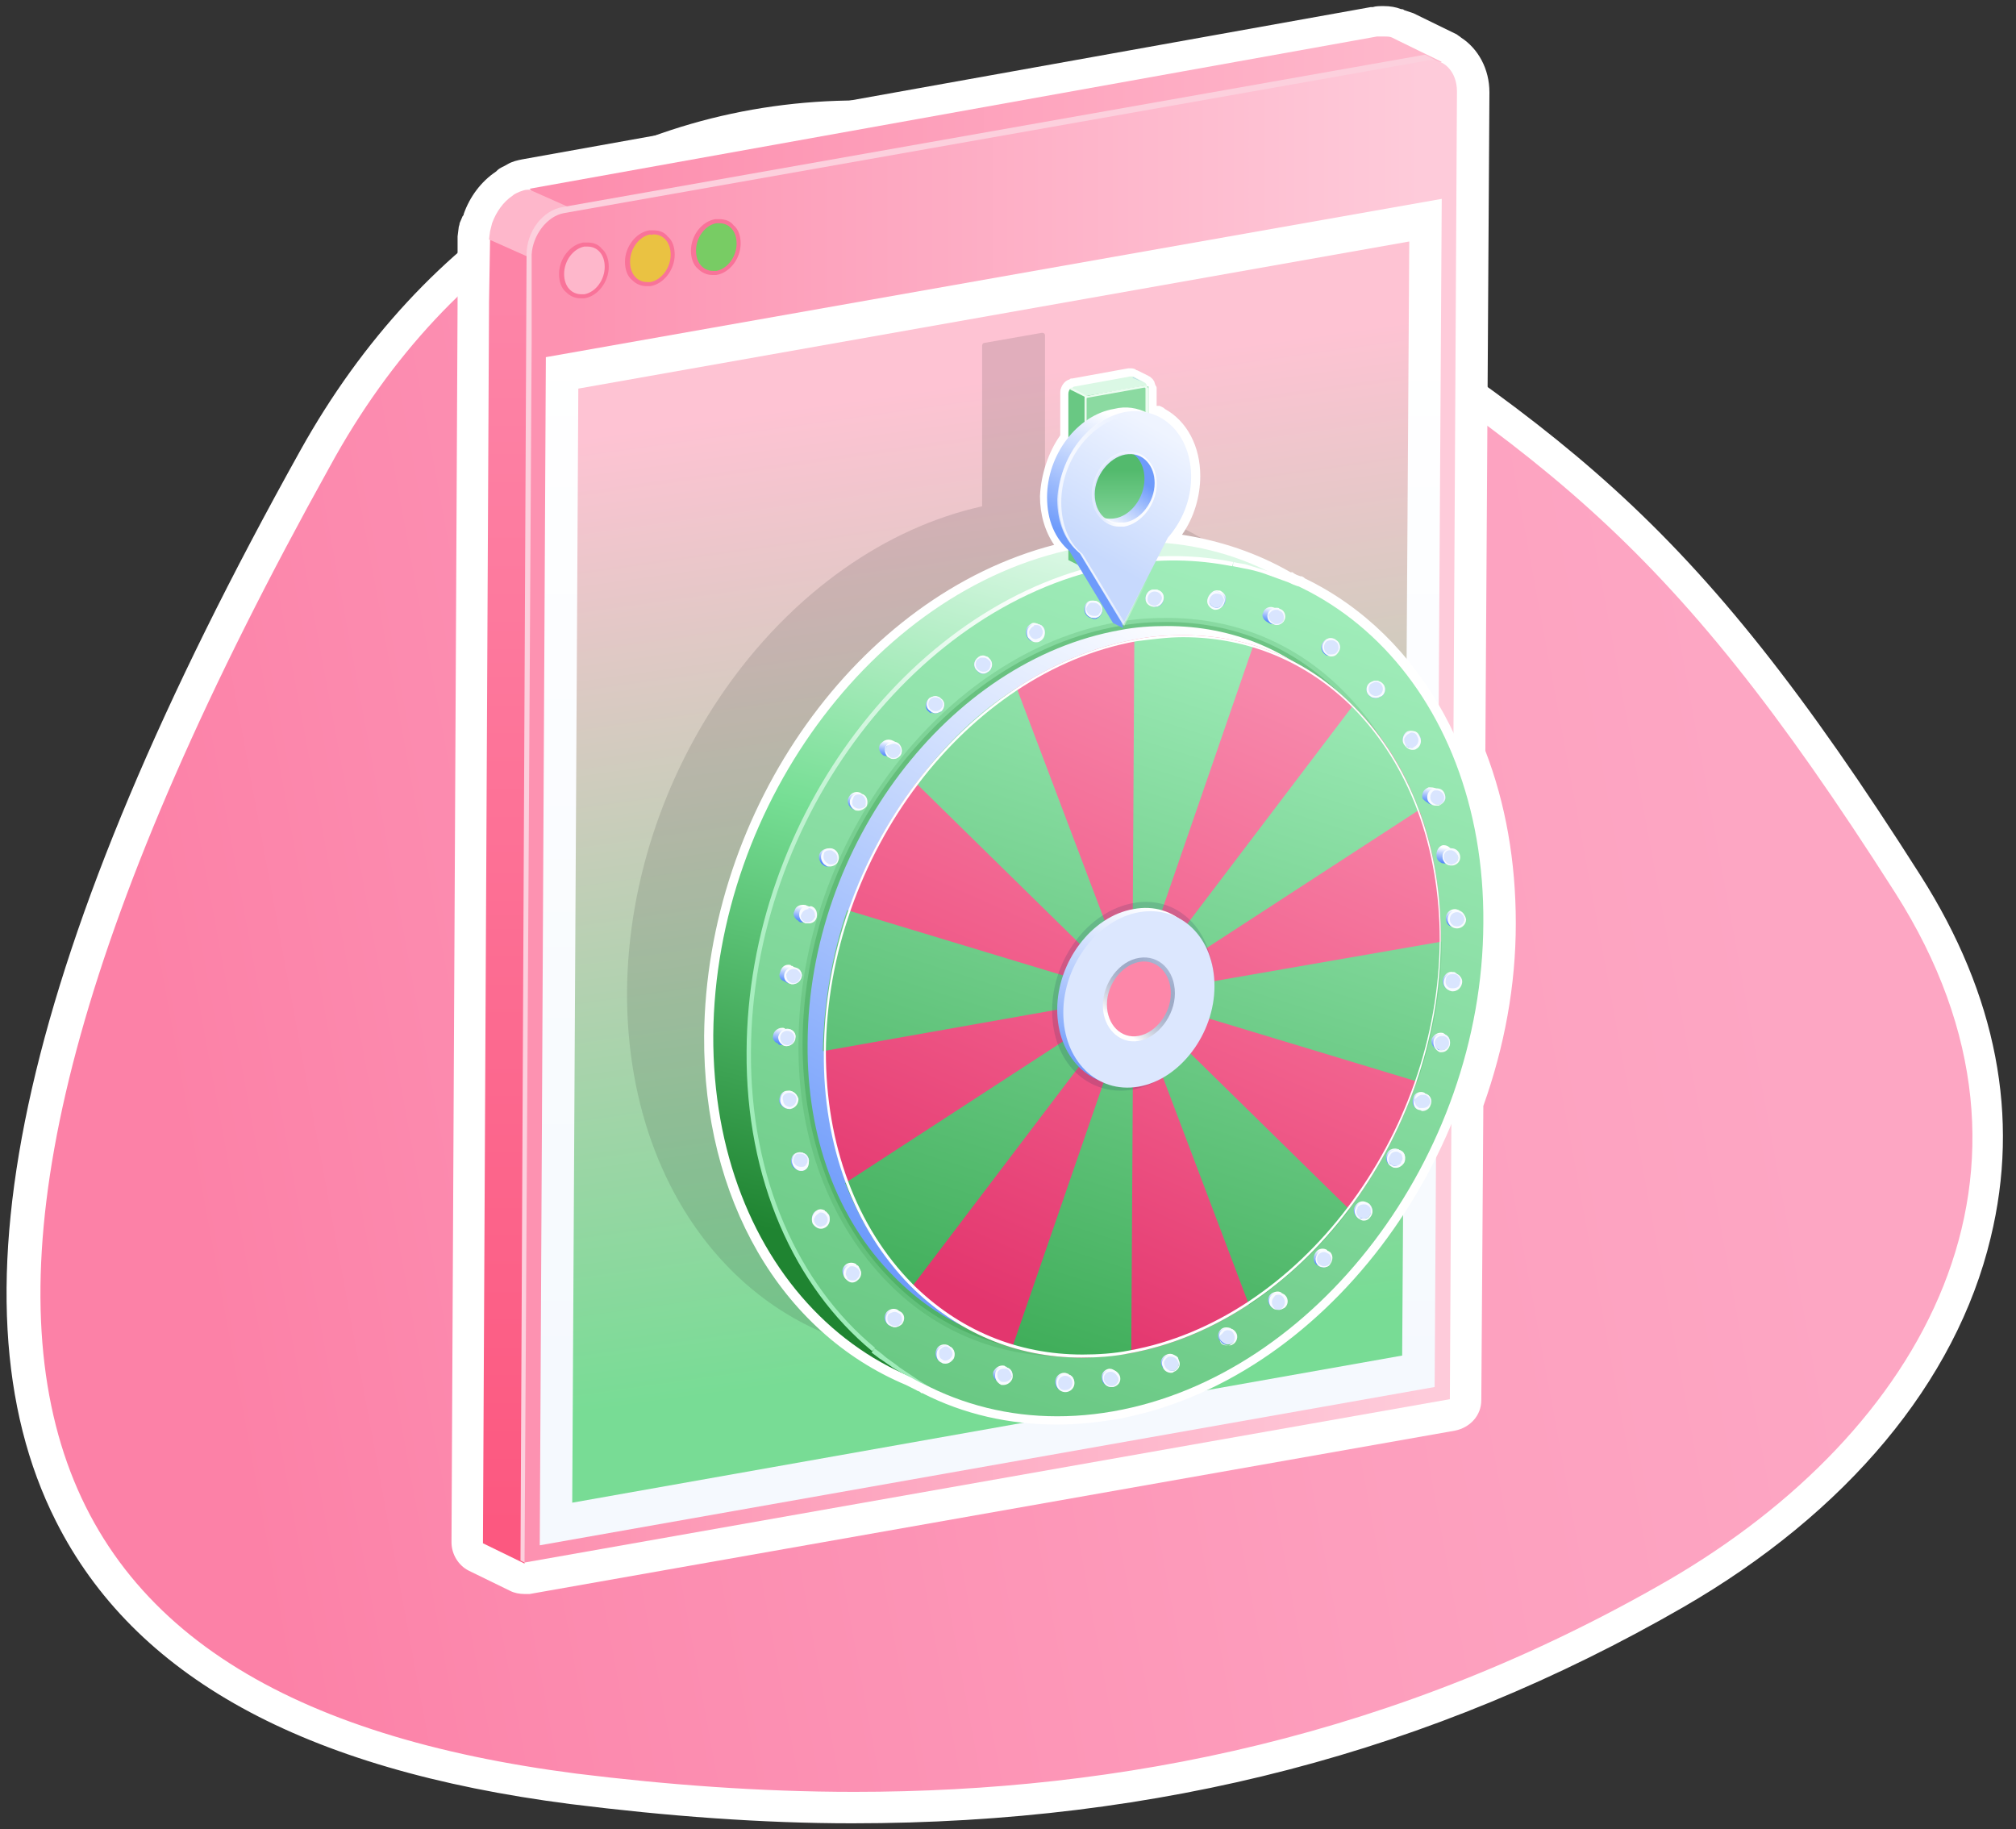 <svg xmlns="http://www.w3.org/2000/svg" xmlns:xlink="http://www.w3.org/1999/xlink" viewBox="-150 160.7 198.7 180.3"><rect x="-150" y="160.7" width="198.7" height="180.3" fill="#333333" stroke="none"/><style><![CDATA[.E{fill:#d9e5fe}.F{fill:#f8fbff}.G{fill:#f97399}]]></style><linearGradient id="A" gradientUnits="userSpaceOnUse" x1="21.899" y1="240.29" x2="-133.257" y2="268.96"><stop offset="0" stop-color="#fda6c3"/><stop offset=".33" stop-color="#fd9ebd"/><stop offset=".828" stop-color="#fc8aae"/><stop offset="1" stop-color="#fc81a7"/></linearGradient><path d="M-66 338.8c-8.8 0-18.1-.6-27.6-1.9-25.8-3.3-42-12.2-49.5-27-10.8-21.5-3-55.5 24-104.1 11.9-21.4 31.5-33.7 53.6-33.7 12.1 0 24.3 3.7 35.3 10.8l1.5 1c31.9 20.4 43.8 28 66.6 63.9 7.3 11.4 9.5 23 6.7 34.5-3.4 13.7-13.9 26.3-29.6 35.4-24.4 14.2-50.9 21.1-81 21.1z" fill="url(#A)"/><g fill="#fff"><path d="M-65.4 173.8c11.7 0 23.6 3.5 34.5 10.5 32.8 21 44.7 28.3 67.7 64.4 17.5 27.5 2.6 53.2-22.3 67.7-26.8 15.5-54.1 20.9-80.3 20.9-9.3 0-18.5-.7-27.4-1.8-55.8-7.2-72.9-41.4-24.3-128.8 12.1-22.2 31.7-32.9 52.1-32.9m0-3.2c-22.8 0-42.8 12.6-55 34.5-27.3 49-35.2 83.5-24.1 105.5 7.7 15.3 24.3 24.5 50.7 27.9 9.6 1.2 18.9 1.9 27.8 1.9 30.3 0 57.1-7 81.9-21.3 16.1-9.3 26.9-22.2 30.3-36.4 2.9-11.9.6-23.9-6.9-35.7-23-36.2-35-43.8-67.1-64.4l-1.5-1c-11.2-7.2-23.7-11-36.1-11z"/><path d="M-3.6 234.7l.4-64.9c0-2.3-1.1-4.3-2.8-5.4-.1-.1-.3-.2-.4-.3l-4.3-2.1-.9-.3c-.1-.1-.2-.1-.3-.1-.5-.2-1.1-.3-1.7-.3h-.1c-.3 0-.7 0-1 .1h-.2l-83.6 15c-.5.1-1 .2-1.5.5-.3.2-.7.3-1 .6l-.1.1c-1.5 1-2.6 2.5-3.2 4.2 0 .1 0 .1-.1.2l-.3.7c0 .2-.1.3-.1.5l-.1.8v6.5l-.6 122.2c0 1.2.7 2.3 1.7 2.8l4.1 2c.4.2.9.3 1.4.3h.5l91.2-16.1c1.5-.3 2.6-1.5 2.6-3l.2-29c2.1-5.9 3.2-11.9 3.2-18s-1-11.8-3-17z"/></g><linearGradient id="B" gradientUnits="userSpaceOnUse" x1="-12.609" y1="225.75" x2="-93.525" y2="225.75"><stop offset="0" stop-color="#feb7cb"/><stop offset="1" stop-color="#fd8eae"/></linearGradient><path d="M-10.7 174.1v-6.4l2.8-.9-4.3-2.1-.6-.3c-.2-.1-.5-.1-.7-.1h-.8l-83.5 15 86.5 107.9.6-113.1z" fill="url(#B)"/><linearGradient id="C" gradientUnits="userSpaceOnUse" x1="-56.9" y1="190.32" x2="-56.9" y2="311.382"><stop offset="0" stop-color="#fd84a7"/><stop offset="1" stop-color="#fc5880"/></linearGradient><path d="M-101.7 184.4l-.1 6.1-.6 122.3 4.1 2 .3-6.5 86.6-15.5V221l-90.3-36.7z" fill="url(#C)"/><path d="M-97.8 179.4h-.2c-.3 0-.5.1-.8.2-.2.1-.5.2-.7.4-.9.6-1.6 1.6-2 2.7l-.2.8-.1.8 82.3 36.7v-6.8l-78.3-34.8z" fill="#feb7cb"/><path d="M-9.1 169.9l1.3-2.9-1.7-.9h-.1l-84.9 15c-2 .3-3.6 2.4-3.6 4.7l-.6 128.7.4.2 89-130.1.2-14.7z" fill="#fcd0dd"/><linearGradient id="D" gradientUnits="userSpaceOnUse" x1="-9.836" y1="240.666" x2="-94.533" y2="240.666"><stop offset="0" stop-color="#fecbda"/><stop offset="1" stop-color="#fd92b1"/></linearGradient><path d="M-6.4 169.7c0-2-1.4-3.4-3.1-3l-84.9 15c-1.7.3-3.1 2.2-3.2 4.1v8.8l-.7 120.1 91.2-16.1.7-128.9z" fill="url(#D)"/><linearGradient id="E" gradientUnits="userSpaceOnUse" x1="-52.35" y1="193.015" x2="-52.35" y2="297.64"><stop offset="0" stop-color="#fff"/><stop offset="1" stop-color="#f5f9fe"/></linearGradient><path d="M-96.2 195.9l88.3-15.6-.7 117.1-88.2 15.6z" fill="url(#E)"/><linearGradient id="F" gradientUnits="userSpaceOnUse" x1="-59.044" y1="199.02" x2="-45.765" y2="293.502"><stop offset="0" stop-color="#fec3d3"/><stop offset="1" stop-color="#78dc95"/></linearGradient><path d="M-93 199l81.9-14.5-.7 109.8-81.8 14.5z" fill="url(#F)"/><use xlink:href="#AM" fill="#78cc64"/><use xlink:href="#AN" class="G"/><use xlink:href="#AM" x="-13" y="2.3" fill="#feb7cb"/><use xlink:href="#AN" x="-13" y="2.3" class="G"/><use xlink:href="#AM" x="-6.5" y="1.2" fill="#eac242"/><path d="M-85.6 183.8c1 0 1.7.8 1.7 2 0 1.3-.9 2.5-2 2.7h-.3c-1 0-1.7-.8-1.7-2 0-1.3.9-2.5 2-2.7.1.1.2 0 .3 0m0-.4h-.4c-1.3.2-2.4 1.6-2.4 3.1 0 .7.2 1.4.7 1.8.4.4.9.6 1.4.6h.4c1.3-.2 2.4-1.6 2.4-3.1 0-.7-.2-1.4-.7-1.8-.3-.4-.8-.6-1.4-.6z" class="G"/><g fill="#231f20"><path d="M-48.6 253.7z"/><path d="M-47 209.8v-16c0-.2-.1-.3-.3-.3l-5.7 1c-.1 0-.2.1-.2.3v15.8c-19.3 4.3-34.8 25.4-35 47.8-.1 23.1 16 38.9 36 35.4s36.4-25.1 36.5-48.1c.2-21.3-13.5-36.4-31.3-35.9z" opacity=".13"/></g><g fill="#fff"><path d="M-45.8 300.7c-4.7 0-9.1-1-13.1-3.1h-.1l-.9-.5-.6-.3c-12.2-5.1-19.7-18.2-19.6-34 .1-22.4 15.4-43.4 34.8-48.1-1.2-1.3-1.8-3.1-1.8-5.1 0-2.1.7-4.1 2-5.8v-4.2c0-.2 0-.3.1-.5v-.1c0-.2.2-.4.5-.5.1 0 .1-.1.2-.1l5.6-1h.1c.1 0 .3 0 .4.1h.1l1 .5s.1 0 .1.1l.3.3c.1.1.1.2.2.4v2.2l.9.4s.1 0 .1.1c2.1 1.1 3.3 3.5 3.3 6.3a9.71 9.71 0 0 1-2.2 6.1c4 .4 7.8 1.7 11.3 3.7l.2.1c.3.1.5.2.8.3l.3.1s.1 0 .1.1c11.4 5.5 18.5 18.3 18.4 33.5-.1 23.2-16.7 45-36.9 48.6-1.9.2-3.8.4-5.6.4z"/><path d="M-38.6 197.9h.3l1 .5c.1.1.2.1.2.2.1.1.1.2.1.3v2.4h.1l1 .5c1.9 1 3.2 3.1 3.2 5.9 0 2.3-.9 4.4-2.3 6l-.2.5c4.3.4 8.3 1.7 11.8 3.7.1 0 .1.1.2.1.3.1.5.2.8.4.1 0 .2.1.3.1h-.1c11 5.2 18.4 17.5 18.3 33.1-.1 23.1-16.5 44.6-36.5 48.1-1.9.3-3.7.5-5.5.5-4.7 0-9.1-1.1-13.1-3.1 0 0-.1 0-.1-.1l-.6-.3c-.3-.1-.5-.3-.8-.4-11.6-4.9-19.5-17.5-19.4-33.6.1-22.4 15.7-43.5 35-47.8v-.3c-1.2-1.2-2-2.9-2-5s.8-4.1 2-5.7v-4.4c0-.1.1-.3.1-.4-.1 0 .1-.2.1-.2.1 0 .1-.1.2-.1l5.9-.9m-4 1.7l3.2-.5c.9-.2 1.6-.3 2-.3l-5.2.8m4-2.6s-.1 0 0 0h-.2l-5.5 1h-.1c-.1 0-.2.1-.2.1-.4.1-.7.5-.8.8-.1.2-.1.4-.1.6v4.1c-1.2 1.7-1.9 3.9-2 6 0 1.8.5 3.5 1.4 4.8-19.3 5-34.3 26-34.5 48.4-.1 16 7.5 29.2 19.9 34.4l1 .5c.1.1.3.1.4.2l.1.1h.1c4.1 2.1 8.6 3.1 13.3 3.1 1.9 0 3.8-.2 5.7-.5C-19.7 297-3 275-2.8 251.6c.1-15.3-7-28.3-18.6-33.9l-.1-.1c-.1 0-.1-.1-.2-.1h-.1c-.3-.1-.6-.2-.8-.4h-.2c-3.3-1.9-6.9-3.1-10.7-3.7 1.2-1.7 1.8-3.8 1.8-5.8 0-2.9-1.3-5.4-3.5-6.6l-.1-.1-.4-.2h-.3V199c0-.1 0-.2-.1-.3-.1-.2-.1-.4-.2-.5-.1-.2-.3-.3-.4-.4-.1 0-.1-.1-.2-.1l-1-.5c-.1 0-.2-.1-.2-.1-.2-.1-.3-.1-.5-.1z"/></g><linearGradient id="G" gradientUnits="userSpaceOnUse" x1="-33.816" y1="217.354" x2="-53.231" y2="296.09"><stop offset="0" stop-color="#dbf8e5"/><stop offset=".38" stop-color="#76de94"/><stop offset=".892" stop-color="#1f8431"/></linearGradient><path d="M-43.1 214.6c-20.1 3.5-36.4 25.1-36.6 48.1-.1 23.1 16 38.9 36 35.4S-7.3 273-7.2 250c.2-23.1-15.9-38.9-35.9-35.4z" fill="url(#G)"/><path d="M-40,258l28.1,8.5c-1.6,4.6-3.9,8.8-6.7,12.5L-40,258z" fill="#ed5564"/><path d="M-44.7 199.5v16.4l1.6.8v-17l-1.4-.7c-.1.1-.2.3-.2.5z" fill="#69c883"/><path d="M-37.3 198.7l-5.7 1v4.8l6.2-1.4v-4.3l-.5-.1z" fill="#8bdaa1"/><path d="M-36.9 198.9c0-.1-.1-.2-.1-.3-.1-.1-.1-.2-.2-.2l-1.1-.6h-.3l-5.5 1c-.1 0-.2.1-.3.2l1.4.7 5.7-1 .4.2z" fill="#dbf8e5"/><linearGradient id="H" gradientUnits="userSpaceOnUse" x1="-40" y1="213.146" x2="-40" y2="207.029"><stop offset="0" stop-color="#8bdaa1"/><stop offset="1" stop-color="#53ba6d"/></linearGradient><path d="M-43.1 204.6v12.1h5.5a.68.68 0 0 0 .7-.7v-12.9l-6.2 1.5z" fill="url(#H)"/><path d="M-37.2 198.7c-.1 0-4.2.7-5.5 1-.1 0-.3 0-.4-.1-.3-.2-1.3-.7-1.3-.7-.1 0-.2.1-.1.2l1.4.7s.1.1.1.2v16.5c0 .2.1.3.3.3h5.6c.2 0 .3-.1.3-.3V199c-.1-.2-.2-.3-.4-.3zm.1 17.7c0 .1-.1.1 0 0l-5.7.1s-.1 0-.1-.1V200s0-.1.1-.1l5.6-1s.1 0 .1.1v17.4z" fill="#ebfcf0"/><path d="M-37.3 198.4l-1-.5h-.1l1.1.5c0 .1 0 0 0 0z" fill="#4d84fa" opacity=".5"/><linearGradient id="I" gradientUnits="userSpaceOnUse" x1="-26.907" y1="218.531" x2="-54.261" y2="300.781"><stop offset="0" stop-color="#9fecb9"/><stop offset="1" stop-color="#69c883"/></linearGradient><path d="M-39.8 216.3c-20 3.5-36.4 25.1-36.5 48.1-.1 23.1 16 38.9 36 35.4s36.4-25.1 36.5-48.1c.2-23.1-15.9-39-36-35.4z" fill="url(#I)"/><linearGradient id="J" gradientUnits="userSpaceOnUse" x1="-73.108" y1="263.748" x2="-72.774" y2="261.852"><stop offset=".105" stop-color="#5489fa"/><stop offset=".884" stop-color="#fff"/></linearGradient><path d="M-73.4 263.5c.1 0 .1.1.1.1.1.1.2.1.3.1.5 0 .9-.4.9-.8s-.2-.7-.5-.8c-.1-.1-.2-.1-.3-.1-.5 0-.9.4-.9.8-.1.2.1.6.4.7z" fill="url(#J)"/><linearGradient id="K" gradientUnits="userSpaceOnUse" x1="-72.435" y1="257.662" x2="-72.1" y2="255.76"><stop offset=".105" stop-color="#5489fa"/><stop offset=".884" stop-color="#fff"/></linearGradient><path d="M-72.7 257.4c.1.1.1.1 0 0 .1.1.1.1 0 0 .1 0 .1.1.1.1.1 0 .1 0 .2.1h.1c.4 0 .8-.3.9-.7s-.2-.8-.5-1c-.1 0-.1 0-.2-.1-.5-.1-.9.2-1 .7-.2.4 0 .8.4.9z" fill="url(#K)"/><linearGradient id="L" gradientUnits="userSpaceOnUse" x1="-71.036" y1="251.693" x2="-70.701" y2="249.793"><stop offset=".105" stop-color="#5489fa"/><stop offset=".884" stop-color="#fff"/></linearGradient><path d="M-71.4 251.4c.1.1.1.1 0 0 .1 0 .1.1.1.1.1 0 .1.1.2.1h.3c.4 0 .7-.2.8-.6s-.1-.8-.4-1c-.1 0-.1-.1-.2-.1-.5-.1-1 .1-1.1.6-.2.3 0 .7.3.9z" fill="url(#L)"/><linearGradient id="M" gradientUnits="userSpaceOnUse" x1="-9.056" y1="240.032" x2="-8.721" y2="238.135"><stop offset=".105" stop-color="#5489fa"/><stop offset=".884" stop-color="#fff"/></linearGradient><path d="M-9.3 239.8c.1 0 .1.1 0 0 .1 0 .1.1.1.1.1 0 .2.1.3.1h.3c.5-.2.7-.6.6-1.1-.1-.2-.2-.4-.5-.5-.2-.1-.4-.1-.7-.1-.5.2-.7.6-.6 1.1.1.1.3.3.5.4z" fill="url(#M)"/><linearGradient id="N" gradientUnits="userSpaceOnUse" x1="-62.615" y1="235.46" x2="-62.28" y2="233.563"><stop offset=".105" stop-color="#5489fa"/><stop offset=".884" stop-color="#fff"/></linearGradient><path d="M-63 235.1c.1.1.2.1.3.1s.2.1.3.1c.3 0 .5-.1.7-.3.3-.4.2-.9-.1-1.2-.1 0-.1-.1-.2-.1-.4-.2-.8-.1-1.1.2-.4.3-.3.9.1 1.2z" fill="url(#N)"/><linearGradient id="O" gradientUnits="userSpaceOnUse" x1="-11.011" y1="234.512" x2="-10.676" y2="232.614"><stop offset=".105" stop-color="#5489fa"/><stop offset=".884" stop-color="#fff"/></linearGradient><path d="M-10.4 234.4c.4-.2.6-.8.3-1.2a.78.78 0 0 0-.4-.4c-.3-.1-.6-.1-.8 0-.4.2-.6.8-.3 1.2.1.1.2.3.3.3.1.1.3.1.4.1a.45.45 0 0 0 .5 0z" fill="url(#O)"/><linearGradient id="P" gradientUnits="userSpaceOnUse" x1="-24.856" y1="222.234" x2="-24.521" y2="220.335"><stop offset=".105" stop-color="#5489fa"/><stop offset=".884" stop-color="#fff"/></linearGradient><path d="M-25.1 222c.1 0 .1.1 0 0 .2.1.3.2.4.2.3 0 .7-.2.8-.5.2-.4 0-1-.5-1.1-.4-.2-1 0-1.1.5-.2.2 0 .7.4.9z" fill="url(#P)"/><linearGradient id="Q" gradientUnits="userSpaceOnUse" x1="-72.451" y1="269.954" x2="-72.117" y2="268.058"><stop offset=".105" stop-color="#5489fa"/><stop offset=".884" stop-color="#fff"/></linearGradient><path d="M-72.6 269.9c.1 0 .2.1.3.1h.1c.5-.1.8-.5.8-1 0-.3-.2-.6-.5-.7-.2-.1-.3-.1-.5-.1-.5 0-.8.5-.8 1 0 .3.3.6.6.7-.1 0-.1 0 0 0-.1 0 0 0 0 0z" fill="url(#Q)"/><linearGradient id="R" gradientUnits="userSpaceOnUse" x1="-57.991" y1="231.002" x2="-57.657" y2="229.105"><stop offset=".105" stop-color="#5489fa"/><stop offset=".884" stop-color="#fff"/></linearGradient><path d="M-58.2 230.9c.1.1.3.1.4.1.2 0 .4-.1.6-.2.3-.3.4-.9 0-1.2-.1-.1-.2-.2-.3-.2-.3-.1-.7-.1-1 .2s-.4.9 0 1.2c.1.1.2.2.3.2-.1-.1-.1-.1 0-.1-.1 0-.1 0 0 0-.1 0-.1 0 0 0-.1 0-.1 0 0 0z" fill="url(#R)"/><linearGradient id="S" gradientUnits="userSpaceOnUse" x1="-30.222" y1="220.724" x2="-29.887" y2="218.825"><stop offset=".105" stop-color="#5489fa"/><stop offset=".884" stop-color="#fff"/></linearGradient><path d="M-30.1 220.7c.4 0 .8-.3.9-.8.1-.4-.1-.7-.4-.9-.1-.1-.2-.1-.3-.1-.5-.1-.9.3-1 .7s.1.7.4.9c.1.1.2.1.4.2-.1 0 0 0 0 0z" fill="url(#S)"/><linearGradient id="T" gradientUnits="userSpaceOnUse" x1="-7.779" y1="245.953" x2="-7.445" y2="244.057"><stop offset=".105" stop-color="#5489fa"/><stop offset=".884" stop-color="#fff"/></linearGradient><path d="M-8.4 245.1c0 .3.2.5.4.6.1.1.3.1.4.1h.1c.5-.1.8-.5.7-1 0-.3-.2-.5-.5-.7-.2-.1-.3-.1-.5-.1-.4.1-.7.6-.6 1.1z" fill="url(#T)"/><linearGradient id="U" gradientUnits="userSpaceOnUse" x1="-45.261" y1="297.814" x2="-44.926" y2="295.916"><stop offset=".105" stop-color="#5489fa"/><stop offset=".884" stop-color="#fff"/></linearGradient><path d="M-44.6 296.2s-.1 0 0 0c-.1 0-.1 0 0 0-.1-.1-.1-.1 0 0-.1-.1-.1-.1 0 0-.1-.1-.1-.1 0 0-.1 0-.1-.1-.1-.1-.1 0-.2-.1-.4-.1-.5 0-.9.4-.9.9 0 .4.2.7.5.8.1 0 .2.1.4.1.5 0 .9-.4.9-.9.1-.3-.1-.6-.4-.7z" fill="url(#U)"/><linearGradient id="V" gradientUnits="userSpaceOnUse" x1="-40.776" y1="297.449" x2="-40.441" y2="295.548"><stop offset=".105" stop-color="#5489fa"/><stop offset=".884" stop-color="#fff"/></linearGradient><path d="M-40.1 295.8c-.1 0-.1 0 0 0-.1 0-.1 0 0 0-.1 0-.1 0 0 0-.1 0-.1-.1 0 0-.3-.2-.4-.2-.6-.2-.5.1-.8.5-.7 1 0 .3.2.5.4.6.1.1.3.1.4.1h.1c.5-.1.8-.5.7-1 .1-.1-.1-.4-.3-.5z" fill="url(#V)"/><linearGradient id="W" gradientUnits="userSpaceOnUse" x1="-51.355" y1="297.109" x2="-51.02" y2="295.209"><stop offset=".105" stop-color="#5489fa"/><stop offset=".884" stop-color="#fff"/></linearGradient><path d="M-50.7 295.5s0-.1 0 0c-.1-.1-.1-.1 0 0-.1-.1-.1-.1 0 0-.1 0-.1-.1-.1-.1-.1 0-.1 0-.2-.1-.5-.1-.9.2-1.1.6-.1.4.1.8.5 1 .1 0 .1 0 .2.1h.2c.4 0 .8-.3.9-.7.2-.2 0-.7-.4-.8z" fill="url(#W)"/><linearGradient id="X" gradientUnits="userSpaceOnUse" x1="-34.858" y1="295.895" x2="-34.523" y2="293.999"><stop offset=".105" stop-color="#5489fa"/><stop offset=".884" stop-color="#fff"/></linearGradient><path d="M-34.2 294.3s0-.1 0 0c0-.1 0-.1 0 0-.1-.1-.1-.1 0 0-.1-.1-.1-.1 0 0-.1 0-.1-.1 0 0a.78.78 0 0 0-.8-.1c-.5.2-.7.7-.5 1.1a1.38 1.38 0 0 0 .3.4c.1.1.3.2.5.2.1 0 .2 0 .3-.1.5-.2.7-.7.5-1.1.1-.2-.1-.3-.3-.4z" fill="url(#X)"/><linearGradient id="Y" gradientUnits="userSpaceOnUse" x1="-57.034" y1="294.982" x2="-56.699" y2="293.083"><stop offset=".105" stop-color="#5489fa"/><stop offset=".884" stop-color="#fff"/></linearGradient><path d="M-56.4 293.4c0-.1 0-.1 0 0 0-.1 0-.1 0 0 0-.1 0-.1 0 0 0-.1 0-.1 0 0 0-.1 0-.1 0 0-.1-.1-.1-.1 0 0-.1-.1-.1-.1 0 0-.1-.1-.1-.1 0 0-.1 0-.1 0-.1-.1-.4-.2-1-.1-1.2.4-.2.4-.1 1 .4 1.2.1.1.3.1.4.1.3 0 .6-.2.8-.5.3-.4.1-.9-.3-1.1z" fill="url(#Y)"/><linearGradient id="Z" gradientUnits="userSpaceOnUse" x1="-29.268" y1="293.302" x2="-28.933" y2="291.404"><stop offset=".105" stop-color="#5489fa"/><stop offset=".884" stop-color="#fff"/></linearGradient><path d="M-28.6 291.7s-.1 0 0 0c-.1 0-.1 0 0 0-.1-.1-.1-.1 0 0-.1-.1-.1-.1 0 0-.1-.1-.1-.1 0 0-.1 0-.1-.1-.1-.1-.3-.1-.6-.1-.8 0-.4.2-.6.8-.3 1.2.1.1.2.3.3.3.1.1.3.1.4.1s.3 0 .4-.1c.4-.2.6-.8.3-1.2.1 0-.1-.2-.2-.2z" fill="url(#Z)"/><linearGradient id="a" gradientUnits="userSpaceOnUse" x1="-62.12" y1="291.514" x2="-61.785" y2="289.614"><stop offset=".105" stop-color="#5489fa"/><stop offset=".884" stop-color="#fff"/></linearGradient><path d="M-61.4 289.9c-.1 0-.1 0 0 0-.1 0-.1 0 0 0-.1 0-.1 0 0 0-.1 0-.1-.1-.1-.1-.4-.2-.8-.1-1.1.2-.3.4-.3.9.1 1.2l.1.1c.1.1.3.1.4.1a1.08 1.08 0 0 0 .7-.3c.3-.4.3-.9-.1-1.2.1.1 0 0 0 0z" fill="url(#a)"/><linearGradient id="b" gradientUnits="userSpaceOnUse" x1="-24.27" y1="289.817" x2="-23.936" y2="287.918"><stop offset=".105" stop-color="#5489fa"/><stop offset=".884" stop-color="#fff"/></linearGradient><path d="M-23.6 288.2c-.1 0-.1 0 0 0-.1 0-.1-.1-.1-.1-.3-.2-.7-.1-1 .1-.4.3-.4.9-.1 1.2.1.1.2.2.3.2.1.1.3.1.4.1.2 0 .4-.1.6-.2.4-.3.4-.9.1-1.2 0 0-.1 0-.2-.1z" fill="url(#b)"/><linearGradient id="c" gradientUnits="userSpaceOnUse" x1="-66.276" y1="286.996" x2="-65.941" y2="285.098"><stop offset=".105" stop-color="#5489fa"/><stop offset=".884" stop-color="#fff"/></linearGradient><path d="M-65.5 285.4c-.1 0-.1 0 0 0-.1 0-.1 0 0 0-.1 0-.1 0 0 0-.1 0-.1 0 0 0-.1 0-.1-.1-.1-.1a.91.91 0 0 0-1 0c-.4.3-.5.8-.2 1.2l.3.3c.1.1.3.1.4.1.2 0 .4-.1.5-.2.4-.3.5-.8.2-1.2.1 0 0 0-.1-.1z" fill="url(#c)"/><linearGradient id="d" gradientUnits="userSpaceOnUse" x1="-19.863" y1="285.624" x2="-19.528" y2="283.727"><stop offset=".105" stop-color="#5489fa"/><stop offset=".884" stop-color="#fff"/></linearGradient><path d="M-19.1 284c-.1 0-.1-.1-.1-.1-.3-.2-.8-.2-1.1.2s-.3.9 0 1.2c.1.1.2.1.3.2.1 0 .2.1.3.1.2 0 .5-.1.6-.3a1.05 1.05 0 0 0 0-1.3c.2.1.1.1 0 0z" fill="url(#d)"/><linearGradient id="e" gradientUnits="userSpaceOnUse" x1="-69.267" y1="281.745" x2="-68.932" y2="279.848"><stop offset=".105" stop-color="#5489fa"/><stop offset=".884" stop-color="#fff"/></linearGradient><path d="M-68.6 280.1c-.1 0-.1 0 0 0-.1 0-.1 0 0 0-.1 0-.1 0 0 0-.1 0-.1 0 0 0-.1 0-.1-.1-.1-.1-.2-.1-.5-.2-.8 0-.4.2-.6.7-.4 1.2a1.38 1.38 0 0 0 .3.4c.1.1.3.1.5.1.1 0 .2 0 .4-.1.4-.2.6-.7.4-1.2-.1 0-.2-.2-.3-.3z" fill="url(#e)"/><linearGradient id="f" gradientUnits="userSpaceOnUse" x1="-15.824" y1="280.906" x2="-15.49" y2="279.011"><stop offset=".105" stop-color="#5489fa"/><stop offset=".884" stop-color="#fff"/></linearGradient><path d="M-15.1 279.3c-.1 0-.1-.1-.2-.1-.4-.2-.8-.1-1.1.3s-.2.9.2 1.2c.1.1.2.1.2.1h.3c.3 0 .5-.1.7-.4.4-.2.3-.8-.1-1.1z" fill="url(#f)"/><linearGradient id="g" gradientUnits="userSpaceOnUse" x1="-71.306" y1="275.991" x2="-70.972" y2="274.094"><stop offset=".105" stop-color="#5489fa"/><stop offset=".884" stop-color="#fff"/></linearGradient><path d="M-70.3 274.9c-.1-.2-.2-.4-.4-.5s-.4-.2-.7-.1c-.5.1-.7.6-.6 1.1a.9.9 0 0 0 .6.6c.1 0 .2.1.3.1h.2c.4-.2.7-.7.6-1.2z" fill="url(#g)"/><linearGradient id="h" gradientUnits="userSpaceOnUse" x1="-12.629" y1="275.7" x2="-12.294" y2="273.8"><stop offset=".105" stop-color="#5489fa"/><stop offset=".884" stop-color="#fff"/></linearGradient><path d="M-12 274.1s0-.1 0 0c0-.1 0-.1 0 0 0-.1 0-.1 0 0-.1 0-.1 0-.1-.1-.4-.2-1-.1-1.2.4-.2.4-.1 1 .4 1.2.1.1.3.1.4.1.3 0 .6-.2.8-.5.3-.4.2-.9-.3-1.1z" fill="url(#h)"/><linearGradient id="i" gradientUnits="userSpaceOnUse" x1="-10.032" y1="270.137" x2="-9.698" y2="268.24"><stop offset=".105" stop-color="#5489fa"/><stop offset=".884" stop-color="#fff"/></linearGradient><path d="M-9.5 268.5s0-.1 0 0c0-.1 0-.1 0 0-.1-.1-.1-.1 0 0-.1 0-.1-.1-.1-.1-.4-.2-1 0-1.1.5-.2.5 0 1 .5 1.1.1 0 .2.1.3.1.3 0 .7-.2.8-.6.3-.3.1-.8-.4-1z" fill="url(#i)"/><linearGradient id="j" gradientUnits="userSpaceOnUse" x1="-8.203" y1="264.296" x2="-7.868" y2="262.396"><stop offset=".105" stop-color="#5489fa"/><stop offset=".884" stop-color="#fff"/></linearGradient><path d="M-7.5 262.7s-.1 0 0 0c-.1 0-.1-.1 0 0-.1-.1-.1-.1 0 0-.1-.1-.1-.1 0 0-.1-.1-.1-.1 0 0-.1 0-.1-.1-.1-.1-.1 0-.1-.1-.2-.1-.5-.1-.9.2-1.1.6-.1.4.1.8.5 1 .1 0 .1.1.2.1h.2c.4 0 .7-.3.8-.7.2-.2 0-.7-.3-.8z" fill="url(#j)"/><linearGradient id="k" gradientUnits="userSpaceOnUse" x1="-7.051" y1="258.275" x2="-6.717" y2="256.376"><stop offset=".105" stop-color="#5489fa"/><stop offset=".884" stop-color="#fff"/></linearGradient><path d="M-6.4 256.7s0-.1 0 0c0-.1 0-.1 0 0 0-.1 0-.1 0 0 0-.1-.1-.1 0 0-.1 0-.1-.1-.1-.1-.1-.1-.2-.1-.3-.1-.5-.1-.9.3-1 .8 0 .4.1.7.5.9.1.1.2.1.3.1h.1c.4 0 .8-.3.9-.8.1-.3-.1-.7-.4-.8z" fill="url(#k)"/><linearGradient id="l" gradientUnits="userSpaceOnUse" x1="-6.767" y1="252.146" x2="-6.432" y2="250.248"><stop offset=".105" stop-color="#5489fa"/><stop offset=".884" stop-color="#fff"/></linearGradient><path d="M-6.1 250.5c-.1 0-.1 0 0 0-.1 0-.1 0 0 0-.1 0-.1 0 0 0-.1 0-.1 0 0 0-.1 0-.1-.1-.1-.1-.1 0-.2-.1-.4-.1-.5 0-.9.4-.9.9 0 .4.2.7.5.8.1 0 .2.1.4.1.5 0 .9-.4.9-.9.1-.3-.1-.6-.4-.7z" fill="url(#l)"/><linearGradient id="m" gradientUnits="userSpaceOnUse" x1="-68.495" y1="246.018" x2="-68.16" y2="244.121"><stop offset=".105" stop-color="#5489fa"/><stop offset=".884" stop-color="#fff"/></linearGradient><path d="M-67.9 244.4s0-.1 0 0c0-.1 0-.1 0 0-.1-.1-.1-.1 0 0-.1-.1-.1-.1 0 0-.1-.1-.1-.1 0 0-.1 0-.1 0 0 0-.5-.2-1.1 0-1.3.4s0 1 .4 1.2c.1.1.2.1.4.1.3 0 .7-.2.8-.5.4-.5.2-1-.3-1.2z" fill="url(#m)"/><linearGradient id="n" gradientUnits="userSpaceOnUse" x1="-65.668" y1="240.58" x2="-65.333" y2="238.682"><stop offset=".105" stop-color="#5489fa"/><stop offset=".884" stop-color="#fff"/></linearGradient><path d="M-65 239c0-.1 0-.1 0 0-.1 0-.1-.1-.1-.1-.4-.3-1-.1-1.2.3-.3.4-.1 1 .3 1.2.1.1.3.1.4.1.3 0 .6-.2.8-.4.4-.3.3-.9-.2-1.1z" fill="url(#n)"/><linearGradient id="o" gradientUnits="userSpaceOnUse" x1="-14.547" y1="229.483" x2="-14.212" y2="227.585"><stop offset=".105" stop-color="#5489fa"/><stop offset=".884" stop-color="#fff"/></linearGradient><path d="M-13.7 228.1c-.1-.1-.2-.2-.3-.2-.3-.2-.7-.1-1 .1-.4.3-.4.9-.1 1.2.1.1.2.2.3.2.1.1.2.1.4.1s.4-.1.6-.2c.4-.3.4-.9.1-1.2z" fill="url(#o)"/><linearGradient id="p" gradientUnits="userSpaceOnUse" x1="-53.254" y1="227.071" x2="-52.919" y2="225.175"><stop offset=".105" stop-color="#5489fa"/><stop offset=".884" stop-color="#fff"/></linearGradient><path d="M-52.4 225.7c-.1-.1-.2-.3-.4-.3-.3-.1-.6-.1-.8.1-.4.3-.5.8-.2 1.2l.3.3c.1.1.3.1.4.1.2 0 .4-.1.5-.2.4-.3.5-.8.2-1.2z" fill="url(#p)"/><linearGradient id="q" gradientUnits="userSpaceOnUse" x1="-19" y1="225.324" x2="-18.666" y2="223.429"><stop offset=".105" stop-color="#5489fa"/><stop offset=".884" stop-color="#fff"/></linearGradient><path d="M-18.3 223.8c-.1 0-.1-.1-.2-.1-.4-.2-.8-.1-1.1.3s-.2.9.2 1.2c.1.1.2.1.3.1h.3c.3 0 .5-.1.7-.4.3-.3.2-.9-.2-1.1z" fill="url(#q)"/><linearGradient id="r" gradientUnits="userSpaceOnUse" x1="-48.154" y1="223.872" x2="-47.819" y2="221.973"><stop offset=".105" stop-color="#5489fa"/><stop offset=".884" stop-color="#fff"/></linearGradient><path d="M-47.5 222.3c0-.1 0-.1 0 0 0-.1 0-.1 0 0 0-.1-.1-.1 0 0-.1-.1-.1-.1 0 0-.1 0-.1-.1 0 0-.3-.2-.7-.3-.9-.1-.4.2-.6.7-.4 1.2a1.38 1.38 0 0 0 .3.4c.1.1.3.1.5.1.1 0 .3 0 .4-.1.4-.2.6-.7.4-1.2 0-.1-.1-.3-.3-.3z" fill="url(#r)"/><linearGradient id="s" gradientUnits="userSpaceOnUse" x1="-42.386" y1="221.648" x2="-42.051" y2="219.75"><stop offset=".105" stop-color="#5489fa"/><stop offset=".884" stop-color="#fff"/></linearGradient><path d="M-41.4 220.5c-.1-.2-.2-.4-.4-.5s-.4-.1-.7-.1c-.5.1-.7.6-.6 1.1a.9.9 0 0 0 .6.6c.1 0 .2.1.3.1h.2c.5-.2.8-.7.6-1.2z" fill="url(#s)"/><linearGradient id="t" gradientUnits="userSpaceOnUse" x1="-36.353" y1="220.534" x2="-36.019" y2="218.638"><stop offset=".105" stop-color="#5489fa"/><stop offset=".884" stop-color="#fff"/></linearGradient><path d="M-35.3 219.6c0-.3-.2-.6-.5-.7-.1-.1-.3-.1-.5-.1-.5 0-.8.5-.8.9 0 .3.3.6.6.7.1 0 .2.1.3.1h.1c.5 0 .8-.4.8-.9z" fill="url(#t)"/><path d="M-45.1 297.8c-.4 0-.7-.4-.7-.8s.3-.8.7-.8h.1c.4 0 .8.4.8.8s-.3.8-.9.8z" class="E"/><path d="M-45 296.3a.68.68 0 1 1 0 1.4h-.1c-.4 0-.6-.3-.6-.7a.68.68 0 0 1 .7-.7m0-.2c-.5 0-.9.4-.9.9s.4.9.9.9.9-.4.9-.9-.4-.9-.9-.9z" class="F"/><path d="M-40.5 297.4c-.4 0-.7-.3-.8-.7 0-.2 0-.4.1-.6a.55.55 0 0 1 .5-.3h.1c.4 0 .7.3.8.7 0 .2 0 .4-.1.6s-.3.3-.6.3z" class="E"/><path d="M-40.5 295.9c.3 0 .6.3.7.6 0 .2 0 .4-.1.5a.55.55 0 0 1-.5.3h-.1c-.3 0-.6-.3-.7-.6 0-.2 0-.4.1-.5.1-.2.3-.3.6-.3m0-.2c-.6.1-.9.5-.8 1 .1.4.4.7.9.7h.1c.5-.1.8-.5.7-1-.1-.4-.5-.7-.9-.7z" class="F"/><path d="M-51.1 297.1h-.2c-.2 0-.4-.2-.5-.4s-.1-.4-.1-.6c.1-.4.4-.6.8-.6h.3c.4.1.6.5.5.9s-.4.7-.8.7z" class="E"/><path d="M-51.1 295.6h.3c.3.1.5.5.5.8-.1.3-.4.5-.7.5h-.2c-.2 0-.3-.2-.4-.3-.1-.2-.1-.3-.1-.5 0-.3.3-.5.6-.5m0-.2c-.4 0-.8.3-.8.7-.1.5.2.9.6 1.1h.2c.4 0 .8-.3.9-.7.1-.5-.2-.9-.7-1.1h-.2z" class="F"/><path d="M-34.6 295.8c-.3 0-.6-.2-.7-.5-.1-.2-.1-.4 0-.6a.78.78 0 0 1 .4-.4h.3c.3 0 .6.2.7.5.1.2.1.4 0 .6a.78.78 0 0 1-.4.4h-.3z" class="E"/><path d="M-34.6 294.4c.3 0 .6.2.7.5.1.2.1.4 0 .5a.78.78 0 0 1-.4.4h-.2c-.3 0-.6-.2-.7-.5-.1-.2-.1-.4 0-.5a.78.78 0 0 1 .4-.4h.2m0-.2c-.1 0-.2 0-.3.1-.5.2-.7.7-.5 1.1.1.4.5.6.8.6.1 0 .2 0 .3-.1.5-.2.7-.7.5-1.1-.1-.4-.4-.6-.8-.6z" class="F"/><path d="M-56.8 294.9c-.1 0-.3 0-.4-.1-.2-.1-.3-.3-.4-.5s0-.4.1-.6c.1-.3.4-.4.7-.4.1 0 .2 0 .4.1.4.2.5.7.3 1.1-.1.3-.4.4-.7.4z" class="E"/><path d="M-56.8 293.4c.1 0 .2 0 .3.1.3.2.5.6.3.9-.1.2-.4.4-.6.4-.1 0-.2 0-.3-.1-.2-.1-.3-.2-.3-.4-.1-.2 0-.4 0-.5.1-.2.4-.4.6-.4m0-.1c-.3 0-.6.2-.8.5-.2.4-.1 1 .4 1.2.1.1.3.1.4.1.3 0 .6-.2.8-.5.2-.4.1-1-.4-1.2-.1-.1-.2-.1-.4-.1z" class="F"/><path d="M-29 293.2c-.3 0-.5-.2-.7-.4-.2-.4-.1-.9.3-1.1.1-.1.3-.1.4-.1.3 0 .5.2.7.4.2.4.1.9-.3 1.1-.1.1-.3.1-.4.1z" class="E"/><path d="M-29 291.8c.3 0 .5.1.6.4.2.3.1.8-.3 1-.1.1-.2.1-.4.1-.3 0-.5-.1-.6-.3s-.1-.4-.1-.5c0-.2.2-.3.3-.4.2-.3.4-.3.5-.3m0-.2c-.1 0-.3 0-.4.1-.4.2-.6.8-.3 1.2.2.3.5.4.8.4.1 0 .3 0 .4-.1.4-.2.6-.8.3-1.2-.2-.3-.5-.4-.8-.4z" class="F"/><path d="M-61.8 291.5c-.2 0-.4-.1-.5-.2-.3-.3-.4-.8-.1-1.1.1-.2.4-.3.6-.3s.4.1.5.2a.55.55 0 0 1 .3.5c0 .2-.1.4-.2.6-.2.2-.4.3-.6.3z" class="E"/><path d="M-61.8 290c.2 0 .3.1.5.2.1.1.2.3.2.5s0 .4-.2.5c-.1.2-.3.2-.5.2s-.3-.1-.5-.2c-.3-.3-.3-.7-.1-1 .2-.1.4-.2.6-.2m0-.2a1.08 1.08 0 0 0-.7.3c-.3.4-.3.9.1 1.2.2.1.4.2.6.2a1.08 1.08 0 0 0 .7-.3c.3-.4.3-.9-.1-1.2-.2-.1-.4-.2-.6-.2z" class="F"/><path d="M-24 289.8c-.2 0-.5-.1-.6-.3-.3-.3-.2-.8.1-1.1.1-.1.3-.2.5-.2s.5.1.6.3c.3.3.2.8-.1 1.1-.1.1-.3.2-.5.2z" class="E"/><path d="M-24 288.3a.55.55 0 0 1 .5.3c.2.3.2.7-.1 1a.76.76 0 0 1-.4.2.55.55 0 0 1-.5-.3c-.2-.3-.2-.7.1-1 .1-.2.3-.2.4-.2m0-.2c-.2 0-.4.1-.6.2-.4.3-.4.9-.1 1.2.2.2.4.3.7.3.2 0 .4-.1.6-.2.4-.3.4-.9.1-1.2-.2-.2-.4-.3-.7-.3z" class="F"/><path d="M-66 287c-.2 0-.4-.1-.6-.3-.1-.2-.2-.4-.1-.6a.55.55 0 0 1 .3-.5c.1-.1.3-.2.5-.2.3 0 .5.1.6.3s.2.4.1.6a.55.55 0 0 1-.3.5c-.1.1-.3.2-.5.2z" class="E"/><path d="M-66 285.5c.2 0 .4.1.6.3.1.2.2.3.1.5 0 .2-.1.3-.3.5-.1.1-.3.1-.4.1-.2 0-.4-.1-.5-.2v-.1c-.1-.2-.2-.3-.1-.5a.55.55 0 0 1 .3-.5c0-.1.2-.1.3-.1m0-.2c-.2 0-.4.1-.5.2-.4.3-.5.8-.2 1.2.2.2.4.4.7.4.2 0 .4-.1.5-.2.4-.3.5-.8.2-1.2-.1-.3-.4-.4-.7-.4z" class="F"/><path d="M-19.5 285.6c-.2 0-.4-.1-.5-.2-.2-.1-.2-.3-.3-.5s.1-.4.2-.6.4-.3.6-.3.4.1.5.2c.2.1.2.3.2.6 0 .2-.1.4-.2.6-.1.1-.3.2-.5.2z" class="E"/><path d="M-19.5 284.1c.2 0 .3.1.5.2.1.1.2.3.2.5s-.1.4-.2.5-.3.2-.5.2-.3-.1-.5-.2c-.1-.1-.2-.3-.2-.5s.1-.4.2-.5.3-.2.5-.2m0-.2c-.2 0-.5.1-.6.3-.3.4-.3.9 0 1.2.2.2.4.2.6.2s.5-.1.6-.3c.3-.4.3-.9 0-1.2-.2-.1-.4-.2-.6-.2z" class="F"/><path d="M-69.1 281.7c-.3 0-.6-.2-.7-.5-.1-.2-.1-.4 0-.6s.2-.4.4-.4c.1 0 .2-.1.3-.1.3 0 .6.2.7.5.1.2.1.4 0 .6s-.2.4-.4.4c0 .1-.2.1-.3.1z" class="E"/><path d="M-69.1 280.2c.3 0 .5.2.6.4.2.3 0 .8-.3.9-.1 0-.2.1-.3.1-.3 0-.5-.2-.6-.4s-.1-.4 0-.5a.78.78 0 0 1 .4-.4c0-.1.1-.1.2-.1m0-.2c-.1 0-.2 0-.4.1-.4.2-.6.7-.4 1.2.2.3.5.5.8.5.1 0 .2 0 .4-.1.4-.2.6-.7.4-1.2-.1-.3-.4-.5-.8-.5z" class="F"/><path d="M-15.6 280.8c-.2 0-.3-.1-.5-.1-.4-.3-.4-.8-.2-1.1.2-.2.4-.3.6-.3s.3.1.5.1c.4.3.4.7.2 1.1-.1.2-.4.3-.6.3z" class="E"/><path d="M-15.6 279.4c.1 0 .3 0 .4.1a.55.55 0 0 1 .3.5c0 .2 0 .4-.1.5-.1.2-.3.3-.6.3-.1 0-.3 0-.4-.1-.3-.2-.4-.6-.2-.9v-.1c.1-.2.4-.3.6-.3m0-.2c-.3 0-.5.1-.7.4-.3.4-.2.9.2 1.2.2.1.3.2.5.2.3 0 .5-.1.7-.4.3-.4.2-.9-.2-1.2-.2-.2-.3-.2-.5-.2z" class="F"/><path d="M-71.1 275.9c-.4 0-.7-.2-.8-.6-.1-.2 0-.4.1-.6s.3-.3.5-.4h.2c.4 0 .7.2.8.6.1.2 0 .4-.1.6s-.3.3-.5.4h-.2z" class="E"/><path d="M-71.1 274.4c.3 0 .6.2.7.5 0 .2 0 .4-.1.5-.1.2-.2.3-.4.3h-.2c-.3 0-.6-.2-.7-.5 0-.2 0-.4.1-.5.1-.2.2-.3.4-.3h.2m0-.1h-.2c-.5.1-.7.6-.6 1.1.1.4.5.7.8.7h.2c.5-.1.7-.6.6-1.1s-.5-.7-.8-.7z" class="F"/><path d="M-12.4 275.6c-.1 0-.3 0-.4-.1-.2-.1-.3-.3-.4-.5s0-.4.1-.6c.1-.3.4-.4.7-.4.1 0 .3 0 .4.1.2.1.3.3.4.5s0 .4-.1.6v.1c-.2.2-.4.3-.7.3z" class="E"/><path d="M-12.4 274.2c.1 0 .2 0 .3.1.2.1.3.2.3.4.1.2 0 .4-.1.5v.1c-.1.2-.4.3-.6.3-.1 0-.2 0-.3-.1-.2-.1-.3-.2-.3-.4-.1-.2 0-.4.1-.5.1-.3.4-.4.6-.4m0-.2c-.3 0-.6.2-.8.5-.2.4-.1 1 .4 1.2.1.1.3.1.4.1.3 0 .6-.2.8-.5.2-.4.1-1-.3-1.2-.2-.1-.3-.1-.5-.1z" class="F"/><path d="M-9.8 270.1c-.1 0-.2 0-.3-.1a.78.78 0 0 1-.4-.4c-.1-.2-.1-.4 0-.6.1-.3.4-.5.7-.5.1 0 .2 0 .3.1.2.1.4.2.4.4.1.2.1.4 0 .6-.1.3-.4.5-.7.5z" class="E"/><path d="M-9.8 268.6h.3a.78.78 0 0 1 .4.4c.1.2.1.4 0 .5-.1.3-.4.4-.7.4h-.3a.78.78 0 0 1-.4-.4c-.1-.2-.1-.4 0-.5.2-.2.4-.4.7-.4m0-.2c-.4 0-.7.2-.8.6-.2.5 0 1 .5 1.1.1 0 .2.1.3.1.3 0 .7-.2.8-.6.2-.4 0-1-.5-1.1-.1-.1-.2-.1-.3-.1z" class="F"/><path d="M-72.2 269.9c-.4 0-.7-.3-.8-.7 0-.2 0-.4.2-.6s.3-.3.5-.3c.5 0 .8.3.9.7 0 .5-.3.8-.8.9z" class="E"/><path d="M-72.2 268.4c.4 0 .7.3.7.6 0 .4-.2.7-.6.8-.4 0-.7-.3-.7-.6-.2-.4.1-.8.6-.8-.1 0-.1 0 0 0m0-.2c-.1 0-.1 0 0 0-.6.1-.9.5-.9 1 0 .4.4.8.9.8h.1c.5-.1.8-.5.8-1-.1-.4-.5-.8-.9-.8z" class="F"/><path d="M-7.9 264.2h-.2c-.2-.1-.4-.2-.5-.4s-.1-.4-.1-.6c.1-.4.4-.6.8-.6h.2c.4.1.7.5.6 1-.1.4-.5.6-.8.6z" class="E"/><path d="M-7.9 262.8h.2c.4.1.6.5.5.9-.1.3-.4.5-.7.5h-.2c-.2 0-.3-.2-.4-.3-.1-.2-.1-.4-.1-.5.1-.4.4-.6.7-.6m0-.2c-.4 0-.7.3-.8.7-.1.5.2.9.6 1.1h.2c.4 0 .7-.3.8-.7.1-.5-.2-.9-.6-1.1h-.2z" class="F"/><path d="M-72.5 263.8a.55.55 0 0 1-.5-.3c-.1-.2-.2-.4-.2-.6 0-.4.4-.8.8-.8.5 0 .8.4.8.8-.1.5-.4.9-.9.9z" class="E"/><path d="M-72.4 262.1v.2a.68.68 0 1 1 0 1.4c-.2 0-.4-.1-.5-.2s-.2-.3-.2-.5a.68.68 0 0 1 .7-.7v-.2m0 0c-.5 0-.8.4-.9.8 0 .5.4.9.8.9.5 0 .9-.4.9-.8.1-.5-.3-.9-.8-.9z" class="F"/><path d="M-6.9 258.2c-.4-.1-.7-.4-.7-.9.1-.4.4-.7.8-.7.3 0 .5.1.6.3s.2.4.2.6c-.1.4-.4.7-.9.7z" class="E"/><path d="M-6.8 256.6v.1h.1a.55.55 0 0 1 .5.3c.1.1.2.3.1.5 0 .4-.3.6-.7.6h-.1c-.4 0-.7-.4-.6-.8 0-.4.3-.6.7-.6v-.1m0 0c-.4 0-.8.3-.9.8s.3.9.8 1h.1c.4 0 .8-.3.9-.8s-.3-.9-.8-1h-.1z" class="F"/><path d="M-71.9 257.7c-.2 0-.4-.2-.5-.3s-.2-.4-.1-.6c.1-.4.4-.7.8-.7h.1a.55.55 0 0 1 .5.3c.1.2.2.4.1.6-.1.4-.4.7-.9.7z" class="E"/><path d="M-71.8 256.2c.3 0 .4.1.6.3.1.2.2.3.1.5-.1.3-.3.6-.7.6h-.1c-.4-.1-.6-.4-.6-.8.1-.4.4-.6.7-.6m0-.2c-.4 0-.8.3-.9.7-.1.5.2.9.7 1h.1c.4 0 .8-.3.9-.7.1-.5-.2-.9-.8-1z" class="F"/><path d="M-6.5 252.1c-.4 0-.8-.3-.8-.8 0-.2.1-.4.2-.6s.3-.2.6-.2c.4 0 .8.4.8.8s-.3.8-.8.8z" class="E"/><path d="M-6.4 250.4v.2a.68.68 0 1 1 0 1.4.68.68 0 0 1-.7-.7c0-.2.1-.4.2-.5s.3-.2.5-.2v-.2m0 0c-.1 0-.1 0 0 0-.5 0-.9.4-.9.9s.4.9.9.9.9-.4.9-.9c-.1-.5-.5-.9-.9-.9z" class="F"/><path d="M-70.4 251.7h-.2c-.2-.1-.4-.2-.5-.4s-.1-.4-.1-.6c.1-.3.4-.6.8-.6h.2c.4.1.7.6.5 1 0 .4-.3.6-.7.6z" class="E"/><path d="M-70.4 250v.2h.2c.4.1.6.5.5.9-.1.3-.4.5-.7.5h-.2c-.2-.1-.3-.2-.4-.3-.1-.2-.1-.4 0-.5.1-.3.4-.5.7-.5l-.1-.3m0 0c-.4 0-.7.2-.8.6-.1.5.1.9.6 1.1h.3c.4 0 .7-.2.8-.6.1-.5-.1-1-.6-1.1-.1.1-.2 0-.3 0z" class="F"/><path d="M-7 246c-.4 0-.7-.3-.8-.7 0-.2 0-.4.1-.6a.55.55 0 0 1 .5-.3h.1c.4 0 .7.3.8.7s-.2.8-.7.9z" class="E"/><path d="M-7 244.5c.3 0 .6.3.7.6.1.4-.2.7-.6.8H-7c-.3 0-.6-.3-.7-.6 0-.2 0-.4.1-.5a.55.55 0 0 1 .5-.3h.1m0-.2h-.1c-.5.1-.8.5-.7 1 .1.4.4.7.9.7h.1c.5-.1.8-.5.7-1-.1-.4-.4-.7-.9-.7z" class="F"/><path d="M-68.2 246c-.1 0-.2 0-.3-.1-.4-.2-.6-.6-.4-1 .1-.3.4-.5.7-.5.1 0 .2 0 .3.1.4.2.6.6.4 1-.1.3-.4.5-.7.5z" class="E"/><path d="M-68.2 244.5c.1 0 .2 0 .3.1.4.2.5.6.4.9s-.4.4-.6.4c-.1 0-.2 0-.3-.1-.4-.2-.5-.6-.4-.9 0-.3.3-.4.6-.4m0-.2c-.3 0-.7.2-.8.5-.2.4 0 1 .4 1.2.1.1.2.1.4.1.3 0 .7-.2.8-.5.2-.4 0-1-.4-1.2-.2-.1-.3-.1-.4-.1z" class="F"/><path d="M-65.4 240.5c-.1 0-.3 0-.4-.1-.4-.2-.5-.7-.3-1.1.1-.2.4-.4.7-.4.1 0 .3 0 .4.1.4.2.5.7.3 1.1-.2.3-.4.4-.7.4z" class="E"/><path d="M-65.4 239c.1 0 .3 0 .4.1.3.2.4.6.3.9v.1c-.1.2-.4.3-.6.3-.1 0-.2 0-.4-.1s-.3-.3-.3-.4c0-.2 0-.4.1-.5 0-.2.2-.4.5-.4m0-.1c-.3 0-.6.2-.7.4-.3.4-.1 1 .3 1.2.1.1.3.1.4.1.3 0 .6-.2.8-.4.2-.4.1-1-.3-1.2-.2-.1-.4-.1-.5-.1z" class="F"/><path d="M-8.4 240c-.3 0-.6-.2-.7-.5-.1-.4.1-.9.5-1h.2c.3 0 .6.2.8.5.1.2.1.4 0 .6s-.3.3-.5.4h-.3z" class="E"/><path d="M-8.4 238.6c.3 0 .6.2.7.5.1.2 0 .4 0 .5a.78.78 0 0 1-.4.4h-.2c-.3 0-.6-.2-.7-.5-.1-.4.1-.8.4-.9h.2m0-.2h-.3c-.5.2-.7.6-.6 1.1.1.4.5.6.8.6h.3c.5-.2.7-.6.6-1.1-.1-.4-.4-.6-.8-.6z" class="F"/><path d="M-61.9 235.5c-.2 0-.3-.1-.5-.2a.55.55 0 0 1-.3-.5c0-.2 0-.4.2-.6.1-.2.4-.3.6-.3s.3.1.5.2c.3.3.4.8.1 1.1-.2.2-.4.3-.6.3z" class="E"/><path d="M-61.9 234c.2 0 .3.1.4.1a.67.67 0 0 1 .1 1c-.1.2-.3.3-.6.3-.2 0-.3-.1-.4-.2s-.2-.3-.3-.5c0-.2 0-.4.1-.5.3-.1.5-.2.7-.2m0-.2c-.3 0-.5.1-.7.3-.3.4-.2.9.1 1.2.2.1.3.2.5.2.3 0 .5-.1.7-.3.3-.4.2-.9-.1-1.2-.1-.1-.3-.2-.5-.2z" class="F"/><path d="M-10.9 234.4c-.3 0-.6-.2-.7-.4-.2-.4-.1-.9.3-1.1.1-.1.3-.1.4-.1.3 0 .6.2.7.4.2.4.1.9-.3 1.1-.1.1-.2.1-.4.1z" class="E"/><path d="M-10.9 232.9c.3 0 .5.1.6.4.2.3.1.8-.3 1-.1.1-.2.1-.3.1-.3 0-.5-.1-.6-.4-.1-.2-.1-.4-.1-.5.1-.2.2-.3.3-.4.2-.1.3-.2.4-.2m0-.1c-.1 0-.3 0-.4.1-.4.2-.6.8-.3 1.2.2.3.5.5.8.5.1 0 .3 0 .4-.1.4-.2.6-.8.3-1.2a.82.82 0 0 0-.8-.5z" class="F"/><path d="M-57.8 230.9c-.2 0-.4-.1-.6-.2-.3-.3-.3-.8 0-1.1.1-.1.3-.2.5-.2s.4.1.6.2c.3.3.3.8 0 1.1-.1.2-.3.2-.5.2z" class="E"/><path d="M-57.8 229.4c.2 0 .4.1.5.2.3.3.3.7 0 1-.1.1-.3.2-.5.2s-.4-.1-.5-.2-.2-.3-.2-.5.1-.4.2-.5.3-.2.5-.2m0-.1c-.2 0-.4.1-.6.2-.3.3-.4.9 0 1.2.2.2.4.3.6.3s.4-.1.6-.2c.3-.3.4-.9 0-1.2-.2-.2-.4-.3-.6-.3z" class="F"/><path d="M-14.4 229.4c-.2 0-.4-.1-.6-.3-.1-.2-.2-.4-.2-.6a.55.55 0 0 1 .3-.5c.1-.1.3-.2.5-.2s.4.1.6.3c.1.2.2.4.2.6a.55.55 0 0 1-.3.5c-.1.1-.3.2-.5.2z" class="E"/><path d="M-14.4 227.9c.2 0 .4.1.5.2s.2.3.2.5-.1.4-.2.5-.3.2-.5.2-.4-.1-.5-.2-.2-.3-.2-.5.1-.4.2-.5c.2-.1.4-.2.5-.2m0-.1c-.2 0-.4.1-.6.2-.4.3-.4.9-.1 1.2.2.2.4.3.7.3.2 0 .4-.1.6-.2.4-.3.4-.9.1-1.2-.2-.2-.4-.3-.7-.3z" class="F"/><path d="M-53.1 227c-.3 0-.5-.1-.6-.3-.3-.4-.2-.9.2-1.1.1-.1.3-.1.5-.1.3 0 .5.1.6.3s.2.4.1.6a.55.55 0 0 1-.3.5c-.2 0-.4.1-.5.1z" class="E"/><path d="M-53.1 225.5c.2 0 .4.1.6.3.1.1.2.3.1.5a.55.55 0 0 1-.3.5c-.1.1-.3.1-.4.1-.2 0-.4-.1-.6-.3-.2-.3-.2-.8.2-1 .1-.1.2-.1.4-.1m0-.2c-.2 0-.4.1-.5.2-.4.3-.5.8-.2 1.2.2.2.4.4.7.4.2 0 .4-.1.5-.2.4-.3.5-.8.2-1.2-.2-.2-.5-.4-.7-.4z" class="F"/><path d="M-18.8 225.3c-.2 0-.3-.1-.5-.2-.4-.3-.4-.8-.2-1.1.1-.2.4-.3.6-.3s.3.1.5.2a.55.55 0 0 1 .3.5c0 .2 0 .4-.1.6-.1.1-.4.3-.6.3z" class="E"/><path d="M-18.8 223.8c.1 0 .3 0 .4.1a.55.55 0 0 1 .3.5c0 .2 0 .4-.1.5-.1.2-.3.3-.6.3-.2 0-.3 0-.4-.1a.78.78 0 0 1-.2-1c.1-.2.3-.3.6-.3m0-.2c-.3 0-.5.1-.7.4-.3.4-.2.9.2 1.2.2.1.3.2.5.2.3 0 .5-.1.7-.4.3-.4.2-.9-.2-1.2-.2-.2-.4-.2-.5-.2z" class="F"/><path d="M-47.9 223.8c-.3 0-.6-.2-.7-.4-.2-.4 0-.9.4-1.1.1-.1.2-.1.4-.1.3 0 .6.2.7.4.2.4 0 .9-.4 1.1-.2.1-.3.1-.4.1z" class="E"/><path d="M-47.9 222.3c.3 0 .5.1.6.4.2.3 0 .8-.3.9-.1 0-.2.1-.3.1-.3 0-.5-.2-.6-.4s-.1-.4 0-.5a.78.78 0 0 1 .4-.4c0-.1.1-.1.2-.1m0-.1c-.1 0-.3 0-.4.1-.4.2-.6.7-.4 1.2.2.3.5.5.8.5.1 0 .3 0 .4-.1.4-.2.6-.7.4-1.2a.82.82 0 0 0-.8-.5z" class="F"/><path d="M-24.2 222.3c-.1 0-.2 0-.3-.1a.78.78 0 0 1-.4-.4c-.1-.2-.1-.4 0-.6.1-.3.4-.5.7-.5.1 0 .2 0 .3.1.4.2.6.6.4 1-.1.3-.3.5-.7.5z" class="E"/><path d="M-24.2 220.8c.1 0 .2 0 .3.1.4.1.5.6.4.9s-.4.4-.7.4c-.1 0-.2 0-.3-.1a.78.78 0 0 1-.4-.4c-.1-.2-.1-.4 0-.5.2-.3.4-.4.7-.4m0-.2c-.3 0-.7.2-.8.5-.2.4 0 1 .5 1.1.1 0 .2.1.3.1.3 0 .7-.2.8-.5.2-.4 0-1-.5-1.1 0-.1-.2-.1-.3-.1z" class="F"/><path d="M-42.2 221.6c-.3 0-.7-.2-.8-.6-.1-.2 0-.4.1-.6s.3-.3.5-.4h.2c.3 0 .7.2.8.6.1.2 0 .4-.1.6s-.3.3-.5.4h-.2z" class="E"/><path d="M-42.2 220.1c.3 0 .6.2.7.5.1.2 0 .4-.1.5-.1.2-.2.3-.4.3h-.2c-.3 0-.6-.2-.7-.5-.1-.2 0-.4.1-.5.1-.2.2-.3.4-.3h.2m0-.2h-.2c-.5.1-.7.6-.6 1.1.1.4.5.6.8.6h.2c.5-.1.7-.6.6-1.1-.1-.3-.4-.6-.8-.6z" class="F"/><path d="M-30.2 220.6c-.4-.1-.7-.5-.7-.9.1-.4.4-.7.8-.7h.1c.4.1.7.5.7.9-.1.4-.4.7-.9.7z" class="E"/><path d="M-30.1 219.2c.3 0 .5.1.6.3s.2.3.1.5c-.1.3-.3.6-.7.6h-.1c-.4-.1-.7-.4-.6-.8s.4-.6.7-.6m0-.2c-.4 0-.8.3-.9.8s.3.9.7 1h.1c.4 0 .8-.3.9-.8s-.3-.9-.8-1z" class="F"/><path d="M-36.2 220.5c-.4 0-.8-.3-.8-.7 0-.2 0-.4.2-.6a.55.55 0 0 1 .5-.3c.5 0 .8.3.8.7 0 .2 0 .4-.2.6 0 .1-.2.2-.5.3z" class="E"/><path d="M-36.2 219c.4 0 .7.3.7.6 0 .4-.3.7-.6.8h-.1c-.4 0-.7-.3-.7-.6 0-.5.3-.8.7-.8m0-.2c-.6 0-.9.5-.9.9 0 .5.4.8.9.8h.1c.5 0 .8-.5.8-.9 0-.5-.4-.8-.9-.8z" class="F"/><g fill="#1f8431" enable-background="new"><path d="M-45 294.4c-6.7 0-12.8-2.5-17.5-7.3-5.7-5.8-8.9-14.1-8.8-23.6.1-19.9 14.3-38.5 31.5-41.5 1.6-.3 3.2-.4 4.8-.4 6.7 0 12.8 2.5 17.5 7.3 5.7 5.8 8.9 14.1 8.8 23.6C-8.8 272.4-23 291-40.2 294c-1.6.3-3.2.4-4.8.4z" opacity=".15"/><path d="M-45 294c-6.6 0-12.6-2.5-17.2-7.2-5.6-5.7-8.7-14-8.7-23.3.1-19.7 14.1-38.1 31.2-41.1 1.6-.3 3.1-.4 4.7-.4 6.6 0 12.6 2.5 17.2 7.2 5.6 5.7 8.7 14 8.7 23.3-.1 19.7-14.1 38.1-31.2 41.1-1.6.3-3.2.4-4.7.4z" opacity=".25"/></g><linearGradient id="u" gradientUnits="userSpaceOnUse" x1="-55.913" y1="287.719" x2="-23.34" y2="226.887"><stop offset="0" stop-color="#6e9bfb"/><stop offset="1" stop-color="#fff"/></linearGradient><path d="M-45 293.6c-6.5 0-12.3-2.4-16.9-7.1-5.6-5.6-8.6-13.8-8.5-23 .1-19.5 13.9-37.7 30.8-40.7 1.5-.3 3.1-.4 4.6-.4 6.5 0 12.3 2.4 16.9 7.1 5.6 5.6 8.6 13.8 8.5 23-.1 19.5-13.9 37.7-30.8 40.7-1.5.2-3.1.4-4.6.4z" fill="url(#u)"/><path d="M-40 258z" fill="#434a54"/><path d="M-40 258z" fill="#ed5564"/><linearGradient id="v" gradientUnits="userSpaceOnUse" x1="-24.888" y1="228.44" x2="-51.996" y2="289.621"><stop offset="0" stop-color="#f788ab"/><stop offset=".5" stop-color="#f15f8c"/><stop offset="1" stop-color="#e3366e"/></linearGradient><path d="M-43.3 294.5c-6.5 0-12.3-2.4-16.9-7.1-5.6-5.6-8.6-13.8-8.5-23 0-19.5 13.8-37.7 30.7-40.7 1.5-.3 3.1-.4 4.6-.4 6.5 0 12.3 2.4 16.9 7.1 5.6 5.6 8.6 13.8 8.5 23-.1 19.5-13.9 37.7-30.8 40.7-1.5.2-3 .4-4.5.4z" fill="url(#v)"/><linearGradient id="w" gradientUnits="userSpaceOnUse" x1="-16.687" y1="225.864" x2="-39.409" y2="297.481"><stop offset="0" stop-color="#9fecb9"/><stop offset="1" stop-color="#3fad59"/></linearGradient><path d="M-16.7 230.3c2.8 2.7 5 6.2 6.6 10.2l-28.3 18.4 21.7-28.6z" fill="url(#w)"/><linearGradient id="x" gradientUnits="userSpaceOnUse" x1="-14.143" y1="226.671" x2="-36.865" y2="298.288"><stop offset="0" stop-color="#9fecb9"/><stop offset="1" stop-color="#3fad59"/></linearGradient><path d="M-38.4 258.9l21.4 21c-2.8 3.7-6.2 6.9-9.9 9.4l-11.5-30.4z" fill="url(#x)"/><linearGradient id="y" gradientUnits="userSpaceOnUse" x1="-37.095" y1="219.389" x2="-59.817" y2="291.006"><stop offset="0" stop-color="#9fecb9"/><stop offset="1" stop-color="#3fad59"/></linearGradient><path d="M-38.4 258.9l-21.7 28.6c-2.8-2.7-5-6.2-6.6-10.2l28.3-18.4z" fill="url(#y)"/><linearGradient id="z" gradientUnits="userSpaceOnUse" x1="-40.886" y1="218.186" x2="-63.608" y2="289.804"><stop offset="0" stop-color="#9fecb9"/><stop offset="1" stop-color="#3fad59"/></linearGradient><path d="M-66.5 250.4l28.1 8.5-30.5 5.4c.1-4.8.9-9.5 2.4-13.9z" fill="url(#z)"/><linearGradient id="AA" gradientUnits="userSpaceOnUse" x1="-12.925" y1="227.058" x2="-35.647" y2="298.675"><stop offset="0" stop-color="#9fecb9"/><stop offset="1" stop-color="#3fad59"/></linearGradient><path d="M-7.9 253.5c0 4.8-.9 9.4-2.4 13.8l-28.1-8.5 30.5-5.3z" fill="url(#AA)"/><linearGradient id="AB" gradientUnits="userSpaceOnUse" x1="-31.426" y1="221.188" x2="-54.148" y2="292.805"><stop offset="0" stop-color="#9fecb9"/><stop offset="1" stop-color="#3fad59"/></linearGradient><path d="M-38.2 223.8c4.1-.7 8.1-.5 11.7.6l-11.9 34.5.2-35.1z" fill="url(#AB)"/><linearGradient id="AC" gradientUnits="userSpaceOnUse" x1="-22.266" y1="224.094" x2="-44.988" y2="295.711"><stop offset="0" stop-color="#9fecb9"/><stop offset="1" stop-color="#3fad59"/></linearGradient><path d="M-50.2 293.4c3.6 1.1 7.5 1.3 11.7.6l.2-35.1-11.9 34.5z" fill="url(#AC)"/><linearGradient id="AD" gradientUnits="userSpaceOnUse" x1="-39.549" y1="218.611" x2="-62.271" y2="290.228"><stop offset="0" stop-color="#9fecb9"/><stop offset="1" stop-color="#3fad59"/></linearGradient><path d="M-49.8 228.5l11.5 30.4-21.4-21c2.8-3.8 6.1-7 9.9-9.4z" fill="url(#AD)"/><path d="M-38.3 249.7c-4.4.8-8 5.5-8 10.6s3.5 8.5 7.9 7.8c4.4-.8 8-5.5 8-10.6s-3.5-8.6-7.9-7.8z" fill="#132858" opacity=".15"/><linearGradient id="AE" gradientUnits="userSpaceOnUse" x1="-41.139" y1="267.028" x2="-35.476" y2="250.525"><stop offset="0" stop-color="#6e9bfb"/><stop offset="1" stop-color="#fff"/></linearGradient><path d="M-38.3 250.3c-4.1.7-7.5 5.2-7.5 9.9s3.3 8 7.4 7.3 7.5-5.2 7.5-9.9c0-4.8-3.3-8.1-7.4-7.3z" fill="url(#AE)"/><path d="M-37.7 250.6c-4.1.7-7.5 5.2-7.5 9.9s3.3 8 7.4 7.3 7.5-5.2 7.5-9.9c0-4.8-3.3-8-7.4-7.3z" fill="#dce7fe"/><linearGradient id="AF" gradientUnits="userSpaceOnUse" x1="-40.314" y1="262.099" x2="-35.064" y2="256.162"><stop offset=".081" stop-color="#fff"/><stop offset="1" stop-color="#132858" stop-opacity=".25"/></linearGradient><path d="M-37.7 255.1c-2 .3-3.6 2.5-3.6 4.7s1.6 3.8 3.5 3.5 3.6-2.5 3.6-4.7c0-2.3-1.6-3.8-3.5-3.5z" fill="url(#AF)"/><path d="M-37.7 255.5c-1.7.3-3.2 2.2-3.2 4.2s1.4 3.4 3.1 3.1 3.2-2.2 3.2-4.2-1.4-3.4-3.1-3.1z" fill="#fd87a9"/><path d="M-33.4 223.5c6.4 0 12.2 2.4 16.8 7 5.5 5.6 8.5 13.7 8.5 22.8-.1 19.4-13.9 37.5-30.6 40.5-1.5.3-3.1.4-4.6.4-6.4 0-12.2-2.4-16.8-7-5.5-5.6-8.5-13.7-8.5-22.8.1-19.4 13.9-37.5 30.6-40.5 1.6-.2 3.1-.4 4.6-.4m0-.2c-1.5 0-3.1.1-4.6.4-16.9 3-30.7 21.2-30.8 40.7-.1 9.2 3 17.4 8.5 23 4.6 4.6 10.4 7.1 16.9 7.1 1.5 0 3.1-.1 4.6-.4 16.9-3 30.7-21.2 30.8-40.7.1-9.2-3-17.4-8.5-23-4.6-4.7-10.4-7.1-16.9-7.1z" fill="#fff"/><path d="M-63.8 293.6s.3.2.8.6c.4.4 1.1.8 1.7 1.3l1.8 1.2.8.5s-.4-.1-.9-.4-1.2-.6-1.9-1-1.3-.9-1.8-1.2l-.8-.6.3-.4z" fill="#9fecb9"/><linearGradient id="AG" gradientUnits="userSpaceOnUse" x1="-79.863" y1="267.306" x2="-18.114" y2="238.512"><stop offset=".052" stop-color="#9fecb9"/><stop offset=".738" stop-color="#fff"/></linearGradient><path d="M-28.5 216.3c-3.5-.7-7.3-.8-11.2-.1-20 3.5-36.4 25.1-36.5 48.1-.1 12.6 4.7 23.1 12.3 29.4" fill="none" stroke="url(#AG)" stroke-width=".431" stroke-miterlimit="10"/><path d="M-22 218.5s-.4-.1-1-.4l-2.2-.8c-.8-.3-1.7-.5-2.3-.6l-1-.2.1-.4s.4.1 1.1.2l2.3.7 2.2.9.8.6z" fill="#fff"/><linearGradient id="AH" gradientUnits="userSpaceOnUse" x1="-42.692" y1="214.357" x2="-37.272" y2="203.12"><stop offset="0" stop-color="#6e9bfb"/><stop offset="1" stop-color="#fff"/></linearGradient><path d="M-42.2 211.2c-.6-.5-.9-1.3-.9-2.3 0-1.9 1.4-3.7 3-3.9.6-.1 1.2 0 1.6.3l2.7-3.4-1.1-.5c-1-.5-2.1-.7-3.3-.4-3.6.6-6.6 4.5-6.6 8.7 0 2.3.8 4.1 2.2 5.3l4.3 7.1 1 .5-.4-1.7.5-1.1-3.9-7.3.9-1.3z" fill="url(#AH)"/><linearGradient id="AI" gradientUnits="userSpaceOnUse" x1="-36.691" y1="208.695" x2="-39.959" y2="213.221"><stop offset="0" stop-color="#6e9bfb"/><stop offset="1" stop-color="#fff"/></linearGradient><path d="M-36.3 201.8l-2.2 3.5c.8.5 1.3 1.4 1.3 2.6 0 1.9-1.4 3.7-3 3.9-.8.1-1.5-.1-2.1-.6l2.9 7.6 5.3-9.2-2.2-7.8z" fill="url(#AI)"/><linearGradient id="AJ" gradientUnits="userSpaceOnUse" x1="-42.594" y1="215.131" x2="-35.718" y2="203.098"><stop offset="0" stop-color="#c7d9fd"/><stop offset="1" stop-color="#eff4ff"/></linearGradient><path d="M-39.1 201.3c3.6-.6 6.5 2.2 6.5 6.4 0 2.3-.9 4.4-2.3 6l-4.4 8.6-4.3-7.1c-1.4-1.1-2.2-3-2.2-5.3.2-4 3.1-7.9 6.7-8.6zm0 11c1.6-.3 3-2.1 3-3.9 0-1.9-1.3-3.2-3-2.9-1.6.3-3 2.1-3 3.9 0 1.9 1.3 3.2 3 2.9" fill="url(#AJ)"/><linearGradient id="AK" gradientUnits="userSpaceOnUse" x1="-31.938" y1="210.57" x2="-45.293" y2="212.926"><stop offset=".434" stop-color="#fff" stop-opacity="0"/><stop offset=".81" stop-color="#fff" stop-opacity=".7"/></linearGradient><path d="M-38.1 201.5c1.3 0 2.6.5 3.5 1.5 1.2 1.2 1.8 2.9 1.8 4.8 0 2.1-.8 4.3-2.2 6l-4.2 8.2-4.1-6.7c-1.4-1.1-2.1-3-2.1-5.1 0-4.1 2.9-7.9 6.4-8.5.3-.2.6-.2.9-.2m0-.3c-.3 0-.7 0-1 .1-3.6.6-6.6 4.5-6.6 8.7 0 2.3.8 4.1 2.2 5.3l4.3 7.1 4.4-8.6c1.4-1.6 2.3-3.8 2.3-6-.1-3.9-2.4-6.6-5.6-6.6z" fill="url(#AK)"/><linearGradient id="AL" gradientUnits="userSpaceOnUse" x1="-41.926" y1="207.62" x2="-36.369" y2="210.211"><stop offset=".324" stop-color="#fff" stop-opacity=".3"/><stop offset=".623" stop-color="#fff" stop-opacity=".9"/></linearGradient><path d="M-38.7 205.4c1.4 0 2.5 1.2 2.5 2.9 0 1.9-1.4 3.7-3 3.9h-.5c-1.4 0-2.5-1.2-2.5-2.9 0-1.9 1.4-3.7 3-3.9h.5m0-.2h-.5c-1.7.3-3.2 2.2-3.2 4.2 0 1 .3 1.8.9 2.4.5.5 1.1.8 1.8.8h.5c1.7-.3 3.2-2.2 3.2-4.2 0-1-.3-1.8-.9-2.4-.4-.5-1.1-.8-1.8-.8z" fill="url(#AL)"/><defs><path id="AM" d="M-79.7 187.6c-.5 0-.9-.2-1.3-.5-.4-.4-.6-1-.6-1.7 0-1.4 1-2.7 2.2-2.9h.3c.5 0 .9.2 1.3.5.4.4.6 1 .6 1.7 0 1.4-1 2.7-2.2 2.9h-.3z"/><path id="AN" d="M-79.1 182.7c1 0 1.7.8 1.7 2 0 1.3-.9 2.5-2 2.7h-.3c-1 0-1.7-.8-1.7-2 0-1.3.9-2.5 2-2.7h.3m0-.4h-.4c-1.3.2-2.4 1.6-2.4 3.1 0 .7.2 1.4.7 1.8.4.4.9.6 1.4.6h.4c1.3-.2 2.4-1.6 2.4-3.1 0-.7-.2-1.4-.7-1.8-.3-.4-.8-.6-1.4-.6z"/></defs></svg>